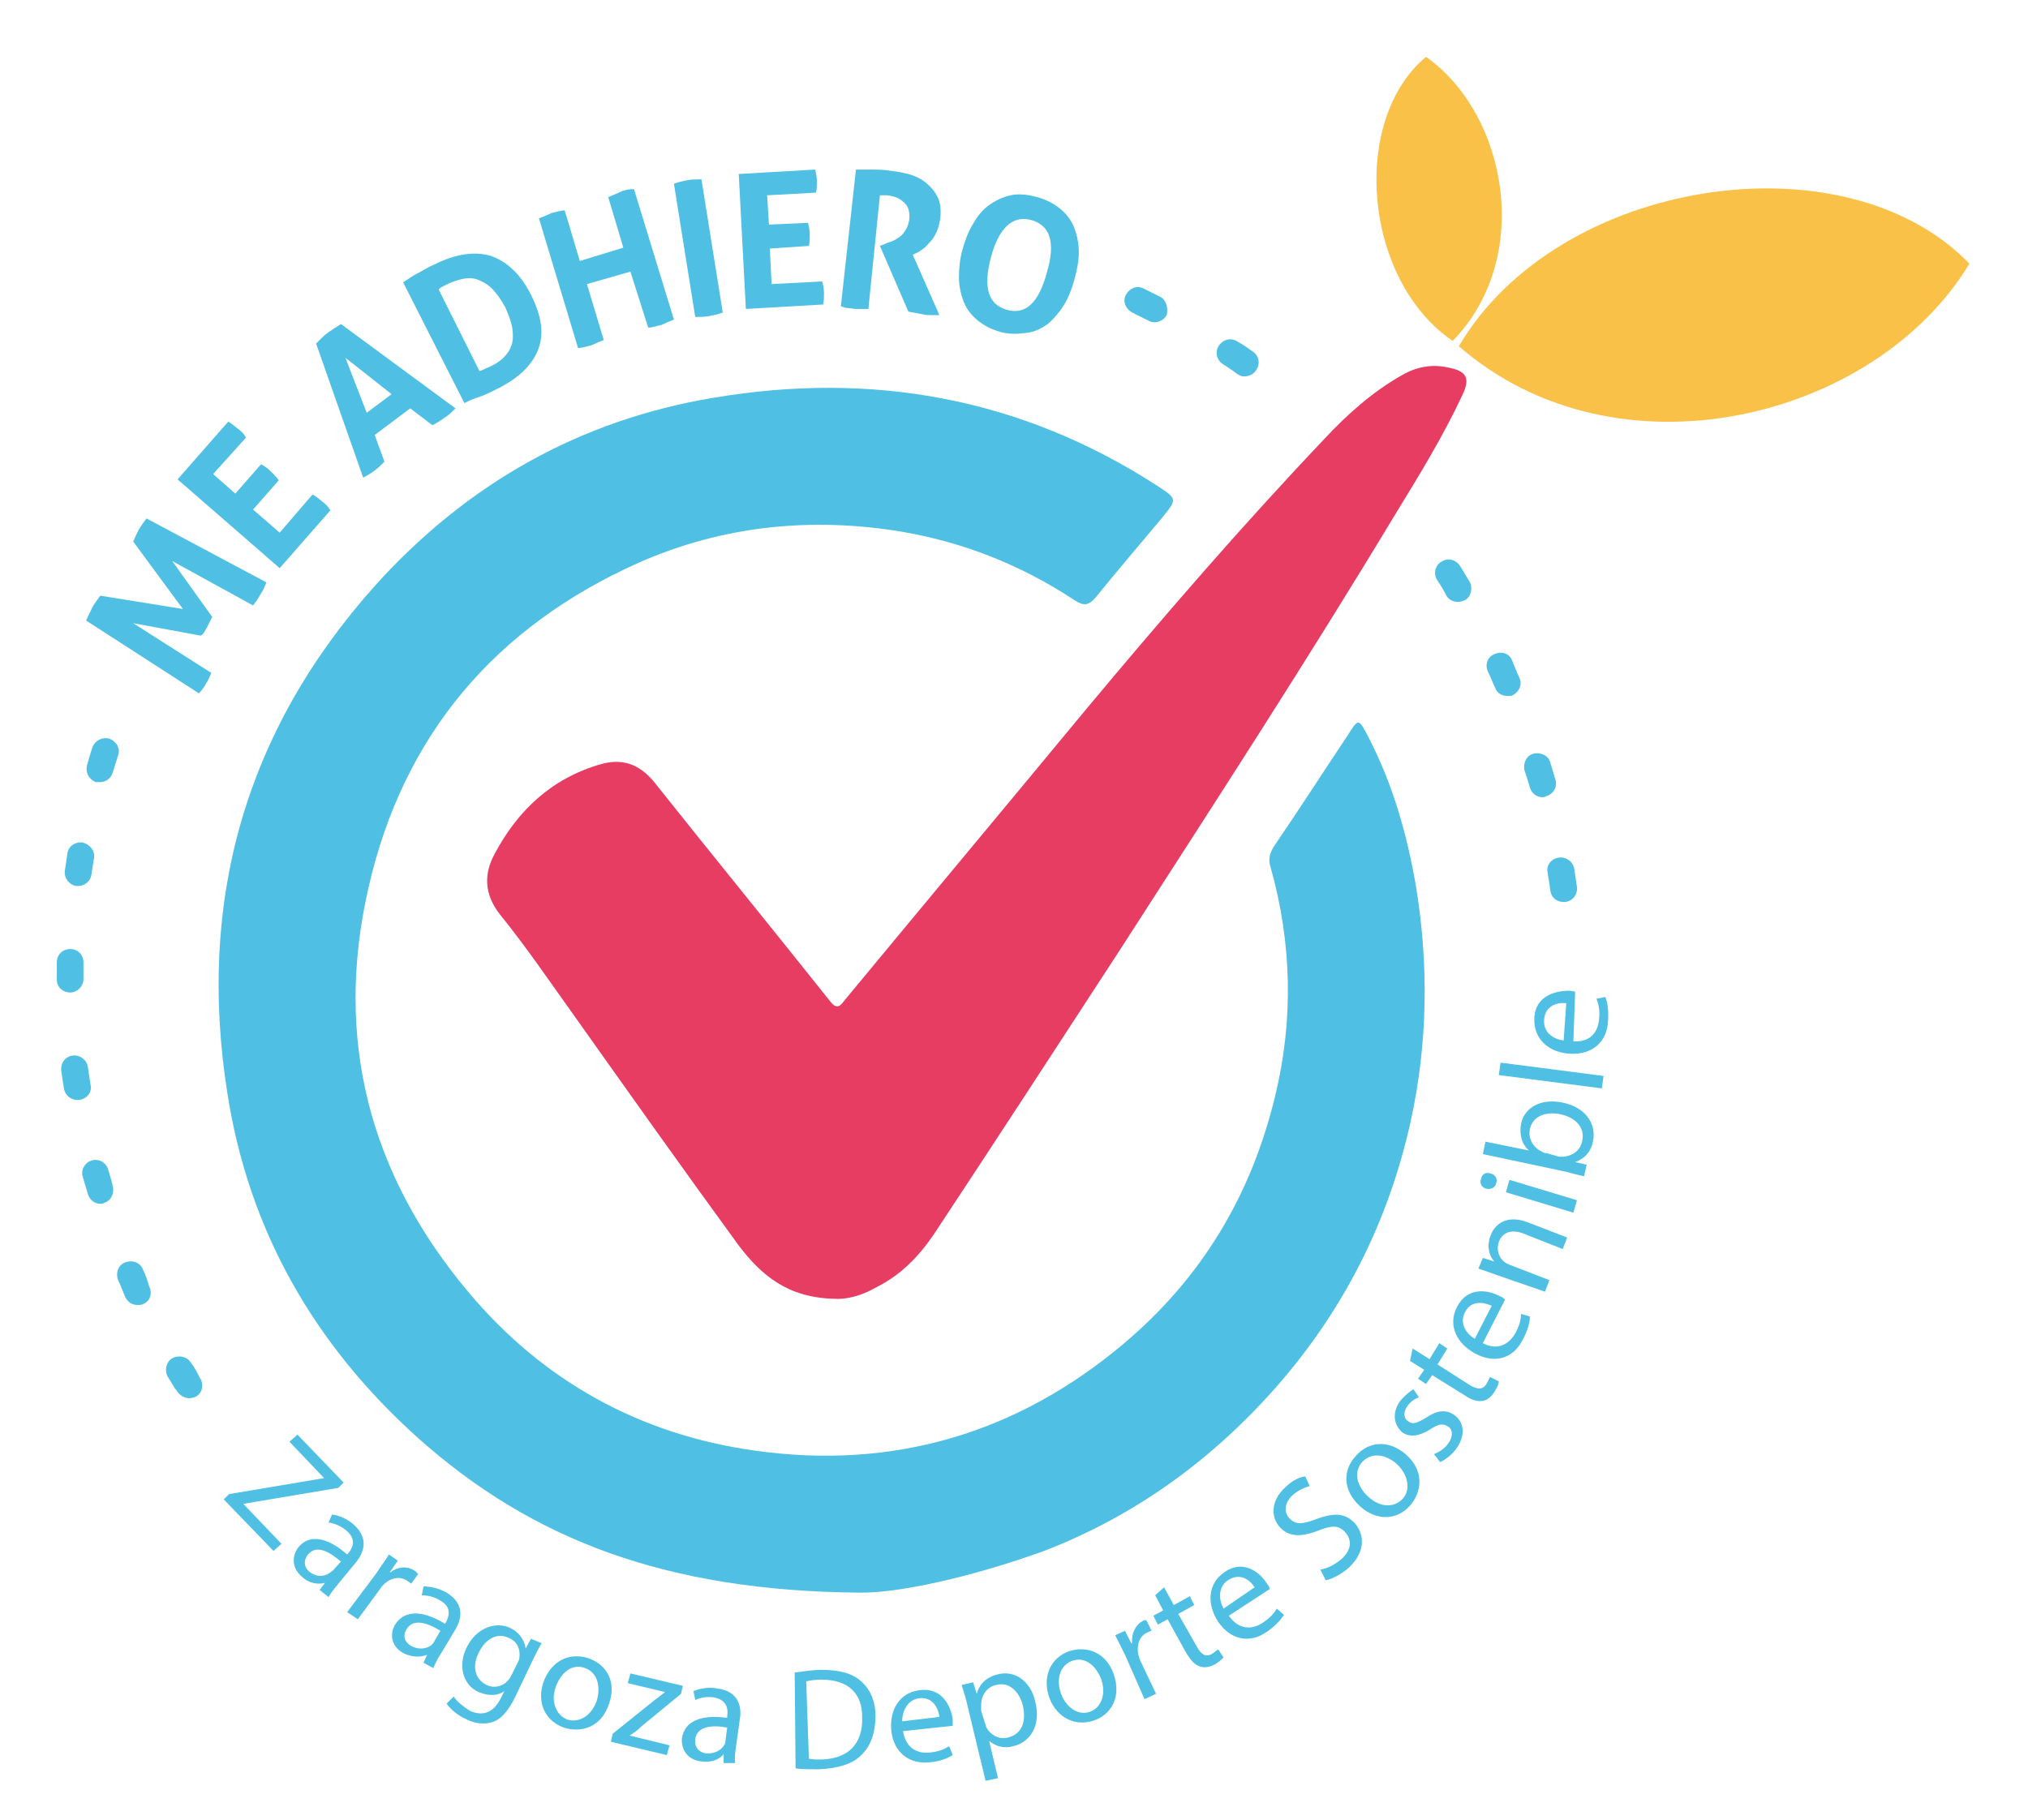<?xml version="1.0" encoding="utf-8"?>
<!-- Generator: Adobe Illustrator 24.1.0, SVG Export Plug-In . SVG Version: 6.00 Build 0)  -->
<svg version="1.1" id="Capa_1" xmlns="http://www.w3.org/2000/svg" xmlns:xlink="http://www.w3.org/1999/xlink" x="0px" y="0px"
	 viewBox="0 0 228.4 205" style="enable-background:new 0 0 228.4 205;" xml:space="preserve">
<style type="text/css">
	.st0{fill:#4FC0E4;}
	.st1{fill:#FAC148;}
	.st2{fill:#E73D63;}
</style>
<g>
	<g>
		<g>
			<path class="st0" d="M21.5,153.5c-0.4-0.7-1.4-0.9-2.1-0.5c-0.7,0.4-0.9,1.4-0.5,2.1c0.4,0.6,0.7,1.2,1.1,1.7
				c0.3,0.4,0.8,0.7,1.3,0.7c0.3,0,0.6-0.1,0.8-0.2c0.7-0.4,0.9-1.4,0.4-2.1C22.2,154.6,21.9,154,21.5,153.5z"/>
			<path class="st0" d="M11.3,88.1c0.6,0,1.2-0.4,1.4-1.1c0.2-0.6,0.4-1.3,0.6-1.9c0.3-0.8-0.2-1.6-1-1.9c-0.8-0.2-1.6,0.2-1.9,1
				c-0.2,0.6-0.4,1.3-0.6,2c-0.2,0.8,0.2,1.6,1,1.9C11,88.1,11.1,88.1,11.3,88.1z"/>
			<path class="st0" d="M16.1,143c-0.3-0.8-1.2-1.1-2-0.8c-0.8,0.3-1.1,1.2-0.8,2c0.3,0.6,0.5,1.2,0.8,1.9c0.3,0.6,0.8,0.9,1.4,0.9
				c0.2,0,0.4,0,0.6-0.1c0.8-0.3,1.1-1.2,0.7-2C16.6,144.2,16.4,143.6,16.1,143z"/>
			<path class="st0" d="M9.3,94.9c-0.8-0.1-1.6,0.4-1.7,1.2c-0.1,0.7-0.2,1.3-0.3,2c-0.1,0.8,0.5,1.6,1.3,1.7c0.1,0,0.1,0,0.2,0
				c0.7,0,1.4-0.5,1.5-1.3c0.1-0.7,0.2-1.3,0.3-1.9C10.7,95.8,10.1,95.1,9.3,94.9z"/>
			<path class="st0" d="M174.3,98.3c0.1,0.6,0.2,1.3,0.3,2c0.1,0.8,0.7,1.3,1.5,1.3c0.1,0,0.1,0,0.2,0c0.8-0.1,1.4-0.8,1.3-1.7
				c-0.1-0.7-0.2-1.4-0.3-2c-0.1-0.8-0.9-1.4-1.7-1.3C174.7,96.7,174.1,97.5,174.3,98.3z"/>
			<path class="st0" d="M172.3,88.7c0.2,0.7,0.8,1.1,1.4,1.1c0.1,0,0.3,0,0.4-0.1c0.8-0.2,1.3-1,1.1-1.8c-0.2-0.7-0.4-1.3-0.6-2
				c-0.2-0.8-1.1-1.2-1.9-1c-0.8,0.2-1.2,1.1-1,1.9C171.9,87.4,172.1,88,172.3,88.7z"/>
			<path class="st0" d="M9.4,110.3c0-0.6,0-1.2,0-1.9c0-0.8-0.6-1.5-1.5-1.5c-0.8,0-1.5,0.6-1.5,1.5c0,0.6,0,1.3,0,1.9l0,0.1
				c0,0.8,0.7,1.4,1.5,1.4C8.7,111.8,9.4,111.1,9.4,110.3z"/>
			<path class="st0" d="M12.2,131.8c-0.2-0.8-1-1.3-1.8-1.1c-0.8,0.2-1.3,1-1.1,1.8c0.2,0.7,0.4,1.3,0.6,2c0.2,0.7,0.8,1.1,1.4,1.1
				c0.1,0,0.3,0,0.4-0.1c0.8-0.2,1.2-1.1,1-1.9C12.6,133.1,12.4,132.5,12.2,131.8z"/>
			<path class="st0" d="M10.2,122.2c-0.1-0.6-0.2-1.3-0.3-2c-0.1-0.8-0.9-1.4-1.7-1.3c-0.8,0.1-1.4,0.8-1.3,1.7
				c0.1,0.7,0.2,1.4,0.3,2c0.1,0.7,0.7,1.3,1.5,1.3c0.1,0,0.1,0,0.2,0C9.8,123.8,10.4,123,10.2,122.2z"/>
			<path class="st0" d="M164.4,63.7c-0.5-0.7-1.4-0.9-2.1-0.4c-0.7,0.4-0.9,1.4-0.4,2.1c0.4,0.6,0.7,1.1,1,1.7
				c0.3,0.5,0.8,0.7,1.3,0.7c0.3,0,0.5-0.1,0.8-0.2c0.7-0.4,0.9-1.4,0.5-2.1C165.1,64.9,164.8,64.3,164.4,63.7z"/>
			<path class="st0" d="M171.1,76.3c-0.3-0.6-0.5-1.2-0.8-1.9c-0.3-0.8-1.2-1.1-2-0.7c-0.8,0.3-1.1,1.2-0.7,2
				c0.3,0.6,0.5,1.2,0.8,1.8c0.2,0.6,0.8,0.9,1.4,0.9c0.2,0,0.4,0,0.6-0.1C171.1,77.9,171.5,77.1,171.1,76.3z"/>
			<path class="st0" d="M130.6,33.4c-0.6-0.3-1.2-0.6-1.8-0.9c-0.8-0.4-1.6,0-2,0.7c-0.4,0.8,0,1.6,0.7,2c0.6,0.3,1.2,0.6,1.8,0.9
				c0.2,0.1,0.4,0.2,0.7,0.2c0.6,0,1.1-0.3,1.4-0.8C131.6,34.6,131.3,33.7,130.6,33.4z"/>
			<path class="st0" d="M141.1,39.6c-0.6-0.4-1.1-0.8-1.7-1.1c-0.7-0.5-1.6-0.3-2.1,0.4s-0.3,1.6,0.4,2.1c0.6,0.4,1.1,0.7,1.6,1.1
				c0.3,0.2,0.5,0.3,0.8,0.3c0.5,0,1-0.2,1.3-0.6C142,41,141.8,40.1,141.1,39.6z"/>
		</g>
		<g>
			<path class="st0" d="M9.7,69.9c0.2-0.5,0.5-1,0.7-1.5c0.3-0.5,0.6-0.9,0.9-1.3l9.3,1.5L15,61c0.2-0.4,0.4-0.9,0.6-1.3
				c0.3-0.5,0.6-0.9,0.9-1.3L30,65.6c-0.2,0.5-0.4,1-0.7,1.4c-0.2,0.4-0.5,0.8-0.8,1.2l-9.1-5l4.5,6.3c-0.1,0.2-0.2,0.4-0.3,0.6
				c-0.1,0.2-0.2,0.4-0.3,0.6c-0.1,0.2-0.2,0.3-0.3,0.5c-0.1,0.2-0.2,0.3-0.4,0.4L15,70.2l8.8,5.6c-0.2,0.4-0.3,0.8-0.6,1.2
				c-0.2,0.4-0.5,0.8-0.8,1.1L9.7,69.9z"/>
			<path class="st0" d="M20,54l5.7-6.5c0.4,0.2,0.7,0.5,1.1,0.8c0.4,0.3,0.7,0.6,0.9,1L24,53.4l2.5,2.2l2.9-3.3
				c0.4,0.2,0.8,0.5,1.1,0.8c0.3,0.3,0.6,0.6,0.9,1l-2.9,3.3l3,2.6l3.7-4.3c0.4,0.2,0.7,0.5,1.1,0.8c0.4,0.3,0.7,0.6,0.9,1L31.5,64
				L20,54z"/>
			<path class="st0" d="M35.6,38.7c0.2-0.2,0.4-0.4,0.6-0.6c0.2-0.2,0.4-0.4,0.7-0.6c0.2-0.2,0.5-0.3,0.7-0.5
				c0.2-0.1,0.5-0.3,0.8-0.5L51.3,46c-0.4,0.4-0.8,0.8-1.3,1.1c-0.4,0.3-0.9,0.6-1.3,0.8L46.2,46l-4,3l1.1,3c-0.4,0.4-0.7,0.7-1.1,1
				c-0.4,0.3-0.9,0.6-1.3,0.8L35.6,38.7z M44.1,44.4l-5.2-4.1l2.4,6.2L44.1,44.4z"/>
			<path class="st0" d="M45.4,31.8c0.5-0.3,1-0.7,1.6-1c0.6-0.3,1.2-0.7,1.9-1c2.4-1.2,4.5-1.5,6.3-1c1.8,0.6,3.4,2,4.6,4.4
				c1.2,2.4,1.5,4.4,0.8,6.2c-0.7,1.8-2.3,3.3-4.8,4.5c-0.6,0.3-1.2,0.6-1.8,0.8c-0.6,0.2-1.1,0.4-1.7,0.7L45.4,31.8z M54,41.8
				c0.1,0,0.3-0.1,0.5-0.2c0.2-0.1,0.4-0.2,0.7-0.3c0.6-0.3,1.1-0.6,1.5-1c0.4-0.4,0.7-0.8,0.9-1.4c0.2-0.5,0.2-1.2,0.1-1.9
				s-0.4-1.5-0.8-2.4c-0.5-0.9-1-1.6-1.5-2.1s-1.1-0.8-1.6-1c-0.5-0.2-1.1-0.2-1.6-0.1c-0.5,0.1-1.1,0.3-1.6,0.5
				c-0.2,0.1-0.4,0.2-0.6,0.3c-0.2,0.1-0.4,0.2-0.6,0.4L54,41.8z"/>
			<path class="st0" d="M60.7,24.6c0.5-0.2,1-0.4,1.4-0.6c0.5-0.1,1-0.3,1.5-0.3l1.7,5.7l4.9-1.5l-1.7-5.7c0.5-0.2,1-0.4,1.4-0.6
				s1-0.3,1.5-0.3L75.9,36c-0.5,0.2-1,0.4-1.4,0.6c-0.5,0.1-1,0.3-1.5,0.3L71,30.6L66.1,32l1.9,6.3c-0.5,0.2-1,0.4-1.4,0.6
				c-0.5,0.1-1,0.3-1.5,0.3L60.7,24.6z"/>
			<path class="st0" d="M75.9,20.7c0.5-0.2,1-0.3,1.5-0.4c0.5-0.1,1-0.1,1.6-0.1l2.4,15c-0.5,0.2-1,0.3-1.5,0.4
				c-0.5,0.1-1,0.1-1.6,0.1L75.9,20.7z"/>
			<path class="st0" d="M83.2,19.6l8.6-0.5c0.1,0.4,0.2,0.8,0.2,1.3c0,0.5,0,0.9-0.1,1.3L86.4,22l0.2,3.3l4.4-0.2
				c0.1,0.4,0.2,0.9,0.2,1.3c0,0.5,0,0.9-0.1,1.3L86.7,28l0.2,4l5.7-0.3c0.1,0.4,0.2,0.8,0.2,1.3c0,0.5,0,0.9-0.1,1.3L84,34.8
				L83.2,19.6z"/>
			<path class="st0" d="M96.4,19.1c0.6,0,1.2,0,1.8,0c0.5,0,1.1,0,1.8,0.1c0.8,0.1,1.5,0.2,2.3,0.4c0.7,0.2,1.4,0.5,2,1s1,1,1.3,1.6
				c0.3,0.6,0.4,1.4,0.3,2.4c-0.1,0.6-0.2,1-0.4,1.5c-0.2,0.4-0.4,0.8-0.7,1.1c-0.3,0.3-0.5,0.6-0.8,0.8c-0.3,0.2-0.5,0.4-0.8,0.5
				l-0.4,0.2l3,6.8c-0.3,0-0.6,0-0.9,0c-0.3,0-0.6,0-1-0.1c-0.5-0.1-1.1-0.2-1.6-0.3l-3.2-7.4l0.5-0.2c0.2-0.1,0.5-0.2,0.8-0.3
				c0.3-0.1,0.6-0.3,0.9-0.5c0.3-0.2,0.5-0.5,0.7-0.8c0.2-0.3,0.3-0.7,0.4-1.1c0.1-0.9-0.1-1.6-0.6-2c-0.5-0.5-1.1-0.7-1.9-0.8
				c-0.3,0-0.6,0-0.8,0l-1.3,12.8c-0.3,0-0.5,0-0.8,0c-0.3,0-0.5,0-0.7,0c-0.2,0-0.5-0.1-0.8-0.1s-0.5-0.1-0.8-0.2L96.4,19.1z"/>
			<path class="st0" d="M112.7,37.4c-1.1-0.3-2-0.8-2.7-1.4c-0.7-0.6-1.2-1.3-1.5-2.1c-0.3-0.8-0.5-1.7-0.5-2.7c0-1,0.1-2,0.4-3.1
				s0.7-2.1,1.2-2.9c0.5-0.9,1.1-1.6,1.8-2.1c0.7-0.5,1.5-0.9,2.4-1.1c0.9-0.2,1.9-0.1,3,0.2c1.1,0.3,2,0.8,2.7,1.4
				c0.7,0.6,1.2,1.3,1.5,2.1c0.3,0.8,0.5,1.7,0.5,2.7s-0.2,2-0.5,3.1c-0.3,1.1-0.7,2.1-1.2,2.9c-0.5,0.8-1.1,1.5-1.8,2.1
				c-0.7,0.5-1.5,0.9-2.4,1S113.8,37.7,112.7,37.4z M113.4,34.9c2.1,0.6,3.6-0.8,4.5-4.2c0.5-1.7,0.6-3,0.3-4c-0.3-1-1-1.6-2-1.9
				c-2.1-0.6-3.7,0.8-4.6,4.2C110.7,32.4,111.3,34.3,113.4,34.9z"/>
		</g>
		<path class="st0" d="M96.7,179.4c-21.6-0.2-36.7-5.9-49.6-17.4c-11.7-10.5-19.1-23.4-21.5-38.9c-3.4-21.6,2-40.8,16.7-57.2
			c10.3-11.4,23-18.6,38.1-21.1c17.8-3,34.6,0,49.9,9.9c2.3,1.5,2.3,1.5,0.6,3.6c-2.5,3-5,5.9-7.5,9c-0.8,0.9-1.3,1-2.4,0.3
			c-5.9-3.9-12.4-6.5-19.4-7.7c-10.2-1.7-20.2-0.7-29.7,3.5c-16.1,7.2-26.5,19.4-30.4,36.6c-3.9,17,0.1,32.3,11.3,45.6
			c8.4,10,19.3,16,32.2,17.8c15.5,2.2,29.5-1.9,41.5-12c8.8-7.4,14.4-16.7,17.1-27.9c2.1-8.6,1.9-17.3-0.5-25.8
			c-0.3-0.9-0.1-1.6,0.4-2.4c2.8-4.1,5.5-8.3,8.3-12.5c1.2-1.9,1.2-1.9,2.3,0.2c2.8,5.4,4.4,11.1,5.4,17c1.4,8.7,1.3,17.5-0.6,26.2
			c-2.5,11.4-7.6,21.5-15.4,30.3c-7.2,8.1-15.8,14.3-25.9,18.2C109.3,177.7,101,179.5,96.7,179.4z"/>
		<g>
			<path class="st0" d="M25.8,168.3l10.7-1.8l0,0l-3.9-4.1l0.9-0.8l5.2,5.4l-0.6,0.6l-10.7,1.8l0,0l4.3,4.5l-0.9,0.8l-5.6-5.8
				L25.8,168.3z"/>
			<path class="st0" d="M36,179.1l0.6-0.8l0,0c-0.7,0.2-1.8,0.1-2.6-0.7c-1.2-1-1.1-2.4-0.4-3.3c1.2-1.5,3.2-1.2,5.5,0.8l0.1-0.1
				c0.4-0.5,1.1-1.5-0.2-2.6c-0.6-0.5-1.3-0.8-2-0.9l0.4-0.9c0.8,0.1,1.7,0.5,2.4,1.1c1.8,1.6,1.2,3.2,0.2,4.4l-1.9,2.3
				c-0.4,0.5-0.9,1.1-1.1,1.5L36,179.1z M38.4,175.9c-1.2-1-2.7-2-3.7-0.8c-0.6,0.7-0.4,1.5,0.1,1.9c0.8,0.7,1.7,0.6,2.3,0.2
				c0.1-0.1,0.3-0.2,0.4-0.3L38.4,175.9z"/>
			<path class="st0" d="M42.4,177.2c0.5-0.8,1-1.4,1.4-2.1l1,0.7l-0.9,1.3l0.1,0c0.9-0.7,2-0.7,2.8-0.1c0.1,0.1,0.2,0.2,0.3,0.3
				l-0.8,1.1c-0.1-0.1-0.2-0.2-0.4-0.3c-0.8-0.6-1.9-0.4-2.7,0.4c-0.1,0.1-0.3,0.3-0.4,0.5l-2.5,3.4l-1.2-0.8L42.4,177.2z"/>
			<path class="st0" d="M47.7,187.3l0.4-0.9l0,0c-0.7,0.3-1.7,0.3-2.7-0.2c-1.4-0.8-1.5-2.2-0.9-3.2c1-1.6,3-1.7,5.6-0.1l0.1-0.1
				c0.3-0.6,0.8-1.7-0.6-2.5c-0.6-0.4-1.4-0.6-2.1-0.6l0.2-1c0.8,0,1.7,0.2,2.6,0.7c2.1,1.3,1.7,3,0.9,4.3l-1.5,2.5
				c-0.4,0.6-0.7,1.2-0.9,1.7L47.7,187.3z M49.6,183.7c-1.3-0.8-3-1.5-3.8-0.2c-0.5,0.8-0.2,1.5,0.5,1.9c0.9,0.5,1.8,0.3,2.3-0.1
				c0.1-0.1,0.2-0.2,0.3-0.4L49.6,183.7z"/>
			<path class="st0" d="M61,185.1c-0.3,0.5-0.6,1.1-1,1.9l-2,4.2c-0.8,1.6-1.6,2.5-2.6,2.8c-1,0.3-2.1,0.1-3-0.4
				c-0.9-0.4-1.7-1.1-2.1-1.7l0.8-0.8c0.3,0.5,1,1.1,1.8,1.6c1.3,0.6,2.6,0.4,3.5-1.4l0.4-0.8l0,0c-0.7,0.5-1.7,0.6-2.9,0.1
				c-1.8-0.8-2.3-3-1.4-4.9c1.1-2.4,3.4-3.1,5-2.3c1.2,0.6,1.6,1.6,1.7,2.3l0,0l0.6-1.1L61,185.1z M58.3,187.3
				c0.1-0.2,0.2-0.4,0.2-0.6c0.1-0.9-0.2-1.8-1.2-2.2c-1.2-0.6-2.6,0-3.4,1.7c-0.7,1.4-0.5,2.9,0.9,3.6c0.8,0.4,1.8,0.2,2.4-0.5
				c0.2-0.2,0.3-0.4,0.4-0.6L58.3,187.3z"/>
			<path class="st0" d="M68.6,191.9c-0.9,2.8-3.3,3.3-5.1,2.7c-2-0.7-3.1-2.7-2.3-5.1c0.9-2.5,3-3.4,5.1-2.7
				C68.5,187.6,69.4,189.6,68.6,191.9z M62.6,190c-0.6,1.6,0,3.2,1.3,3.7c1.3,0.4,2.7-0.4,3.3-2.1c0.4-1.3,0.3-3.1-1.3-3.7
				C64.3,187.3,63.1,188.6,62.6,190z"/>
			<path class="st0" d="M69,195.3l4.6-3.7c0.4-0.3,0.8-0.6,1.3-1l0,0l-4.2-1l0.3-1.1l5.9,1.4l-0.2,0.9l-4.5,3.7
				c-0.4,0.4-0.8,0.7-1.3,1l0,0l4.5,1.1l-0.3,1.1l-6.3-1.5L69,195.3z"/>
			<path class="st0" d="M81.5,198.6l0-1l0,0c-0.5,0.6-1.4,1-2.6,0.8c-1.6-0.2-2.2-1.5-2.1-2.6c0.3-1.9,2.1-2.7,5.1-2.3l0-0.2
				c0.1-0.6,0.1-1.8-1.5-2.1c-0.7-0.1-1.5,0-2.1,0.3l-0.2-1c0.7-0.3,1.7-0.5,2.7-0.3c2.4,0.3,2.8,2.1,2.5,3.6l-0.4,2.9
				c-0.1,0.7-0.2,1.4-0.1,1.9L81.5,198.6z M81.9,194.6c-1.6-0.3-3.4-0.2-3.6,1.3c-0.1,0.9,0.4,1.5,1.2,1.6c1,0.1,1.8-0.4,2.1-1
				c0.1-0.1,0.1-0.3,0.1-0.4L81.9,194.6z"/>
			<path class="st0" d="M89.5,188.4c0.9-0.1,1.9-0.3,3-0.3c2.1,0,3.5,0.4,4.5,1.3c1,0.9,1.6,2.2,1.6,3.9c0,1.8-0.5,3.3-1.5,4.3
				c-1,1.1-2.7,1.6-4.9,1.7c-1,0-1.9,0-2.6-0.1L89.5,188.4z M91.1,198.1c0.4,0.1,0.9,0.1,1.4,0.1c3.1-0.1,4.7-1.8,4.6-4.8
				c0-2.6-1.5-4.2-4.6-4.2c-0.7,0-1.3,0.1-1.7,0.2L91.1,198.1z"/>
			<path class="st0" d="M101.7,195c0.3,1.9,1.6,2.6,3.1,2.4c1-0.1,1.6-0.4,2.1-0.7l0.4,1c-0.5,0.3-1.3,0.7-2.5,0.8
				c-2.4,0.3-4.1-1.1-4.4-3.4s0.8-4.4,3.1-4.7c2.6-0.4,3.6,1.8,3.8,3.3c0,0.3,0,0.5,0,0.7L101.7,195z M105.8,193.4
				c-0.1-0.9-0.7-2.3-2.3-2.1c-1.4,0.2-1.9,1.6-1.9,2.6L105.8,193.4z"/>
			<path class="st0" d="M109,192.3c-0.2-1-0.5-1.8-0.7-2.5l1.3-0.3l0.4,1.3l0,0c0.3-1.1,1.1-1.9,2.4-2.2c1.9-0.5,3.7,0.8,4.2,3.1
				c0.7,2.8-0.7,4.6-2.5,5c-1,0.3-2,0-2.7-0.6l0,0l1,4.2l-1.4,0.3L109,192.3z M110.9,194c0.1,0.2,0.1,0.4,0.2,0.6
				c0.5,0.9,1.5,1.4,2.5,1.1c1.5-0.4,2-1.8,1.6-3.6c-0.4-1.5-1.5-2.7-3-2.3c-1,0.2-1.7,1.1-1.7,2.3c0,0.2,0,0.4,0,0.6L110.9,194z"/>
			<path class="st0" d="M125.4,188.5c1,2.8-0.4,4.7-2.2,5.3c-2,0.7-4.1-0.2-5-2.5c-0.9-2.5,0.2-4.6,2.2-5.3
				C122.6,185.3,124.6,186.3,125.4,188.5z M119.5,190.8c0.6,1.6,2,2.5,3.3,2c1.3-0.5,1.8-2.1,1.2-3.7c-0.5-1.3-1.7-2.6-3.3-2
				C119.2,187.7,119,189.4,119.5,190.8z"/>
			<path class="st0" d="M126.7,186.4c-0.4-0.8-0.8-1.6-1.1-2.2l1.1-0.5l0.7,1.4l0.1,0c-0.1-1.1,0.4-2.1,1.2-2.5
				c0.1-0.1,0.3-0.1,0.4-0.1l0.6,1.2c-0.1,0-0.3,0.1-0.5,0.2c-0.9,0.4-1.2,1.4-1,2.5c0.1,0.2,0.1,0.4,0.2,0.6l1.8,3.8l-1.3,0.6
				L126.7,186.4z"/>
			<path class="st0" d="M131.1,178.8l1.1,2l1.8-1l0.5,1l-1.8,1l2.1,3.7c0.5,0.9,1,1.2,1.7,0.8c0.3-0.2,0.5-0.4,0.7-0.5l0.6,0.9
				c-0.2,0.2-0.5,0.5-1,0.8c-0.6,0.3-1.2,0.4-1.7,0.2c-0.6-0.2-1-0.7-1.5-1.5l-2.1-3.8l-1.1,0.6l-0.5-1l1.1-0.6l-0.9-1.7
				L131.1,178.8z"/>
			<path class="st0" d="M138.4,182c1.1,1.6,2.6,1.6,3.8,0.8c0.9-0.6,1.3-1.1,1.6-1.6l0.8,0.7c-0.3,0.5-0.9,1.2-1.9,1.9
				c-2,1.4-4.1,0.9-5.5-1.1c-1.3-2-1.2-4.3,0.7-5.6c2.1-1.5,4,0,4.8,1.3c0.2,0.2,0.3,0.5,0.3,0.6L138.4,182z M141.3,178.8
				c-0.5-0.8-1.6-1.7-3-0.8c-1.2,0.8-1,2.3-0.5,3.2L141.3,178.8z"/>
			<path class="st0" d="M148.7,176.8c0.7-0.1,1.6-0.5,2.4-1.2c1.1-1,1.2-2.1,0.4-3c-0.7-0.8-1.5-0.8-3-0.2c-1.8,0.7-3.2,0.8-4.3-0.3
				c-1.2-1.3-1-3.2,0.6-4.6c0.8-0.8,1.6-1.1,2.2-1.2l0.5,1.1c-0.4,0.1-1.2,0.4-1.9,1c-1.1,1-0.9,2.1-0.4,2.6
				c0.7,0.8,1.5,0.7,3.1,0.1c1.9-0.7,3.2-0.7,4.3,0.5c1.1,1.3,1.2,3.2-0.7,5c-0.8,0.7-1.9,1.3-2.6,1.4L148.7,176.8z"/>
			<path class="st0" d="M158.3,163.8c2.2,1.9,1.8,4.3,0.5,5.8c-1.4,1.6-3.7,1.8-5.6,0.1c-2-1.8-2-4.1-0.5-5.7
				C154.2,162.3,156.4,162.2,158.3,163.8z M154.1,168.6c1.3,1.2,2.9,1.3,3.9,0.2c0.9-1,0.6-2.7-0.7-3.9c-1-0.9-2.7-1.5-3.9-0.2
				C152.3,166,153,167.6,154.1,168.6z"/>
			<path class="st0" d="M161.5,163.8c0.5-0.2,1.2-0.6,1.6-1.2c0.6-0.8,0.5-1.6,0-1.9c-0.6-0.4-1.1-0.3-2,0.3
				c-1.3,0.8-2.3,0.9-3.1,0.4c-1-0.8-1.3-2.2-0.3-3.6c0.5-0.6,1.1-1.1,1.5-1.3l0.6,0.9c-0.3,0.1-0.9,0.4-1.3,1
				c-0.5,0.7-0.4,1.4,0.1,1.7c0.5,0.4,1,0.2,2-0.4c1.2-0.8,2.2-1,3.2-0.3c1.1,0.8,1.3,2.3,0.2,3.8c-0.5,0.7-1.2,1.2-1.8,1.5
				L161.5,163.8z"/>
			<path class="st0" d="M159.1,151.9l1.9,1.2l1.1-1.8l0.9,0.6l-1.1,1.8l3.6,2.3c0.8,0.5,1.5,0.6,1.9-0.1c0.2-0.3,0.3-0.6,0.4-0.8
				l1,0.5c0,0.3-0.2,0.7-0.5,1.2c-0.4,0.6-0.8,0.9-1.3,1c-0.6,0.1-1.3-0.1-2-0.6l-3.7-2.3l-0.7,1l-0.9-0.6l0.7-1l-1.6-1L159.1,151.9
				z"/>
			<path class="st0" d="M167,151.3c1.7,0.9,3,0.1,3.7-1.2c0.5-0.9,0.6-1.6,0.6-2.1l1,0.3c0,0.6-0.2,1.5-0.8,2.6
				c-1.1,2.2-3.2,2.7-5.3,1.6s-3.2-3.2-2.1-5.3c1.2-2.3,3.5-1.9,4.8-1.2c0.3,0.1,0.5,0.3,0.6,0.4L167,151.3z M168,147.1
				c-0.8-0.4-2.3-0.7-3,0.7c-0.7,1.3,0.2,2.5,1.1,3L168,147.1z"/>
			<path class="st0" d="M168.5,143.6c-0.8-0.3-1.4-0.5-2-0.7l0.5-1.2l1.3,0.4l0,0c-0.6-0.6-0.9-1.8-0.4-3c0.4-1,1.6-2.4,4.2-1.4
				l4.4,1.7l-0.5,1.3l-4.3-1.7c-1.2-0.5-2.4-0.4-2.9,0.9c-0.3,0.9,0,1.8,0.7,2.3c0.1,0.1,0.4,0.2,0.6,0.3l4.4,1.7l-0.5,1.3
				L168.5,143.6z"/>
			<path class="st0" d="M167.9,132.2c0.5,0.1,0.8,0.6,0.6,1.1c-0.1,0.5-0.6,0.7-1.1,0.6c-0.5-0.1-0.8-0.6-0.6-1.1
				C166.9,132.2,167.4,132,167.9,132.2z M177.2,136.6l-7.6-2.3l0.4-1.4l7.6,2.3L177.2,136.6z"/>
			<path class="st0" d="M178.4,132.5c-0.5-0.1-1.3-0.3-2-0.5l-9.4-2l0.3-1.4l4.9,1l0,0c-0.8-0.7-1.1-1.7-0.9-3
				c0.4-1.9,2.3-2.9,4.7-2.4c2.8,0.6,3.8,2.6,3.4,4.4c-0.2,1.1-0.9,1.9-2,2.3l0,0l1.3,0.3L178.4,132.5z M175.6,130.3
				c0.2,0,0.4,0,0.5,0c1-0.1,1.9-0.7,2.1-1.8c0.3-1.5-0.7-2.6-2.5-3c-1.6-0.3-3.1,0.2-3.4,1.7c-0.2,1,0.3,2,1.3,2.5
				c0.2,0.1,0.3,0.2,0.6,0.2L175.6,130.3z"/>
			<path class="st0" d="M168.8,121.1l0.2-1.4l11.6,1.5l-0.2,1.4L168.8,121.1z"/>
			<path class="st0" d="M177.2,117.3c2,0.1,2.8-1.1,2.9-2.6c0.1-1-0.1-1.7-0.3-2.2l1-0.2c0.2,0.5,0.4,1.4,0.3,2.7
				c-0.1,2.4-1.8,3.8-4.2,3.7c-2.4-0.1-4.2-1.6-4.1-4c0.1-2.6,2.5-3.1,3.9-3.1c0.3,0,0.5,0.1,0.7,0.1L177.2,117.3z M176.4,113
				c-0.9-0.1-2.4,0.2-2.5,1.9c-0.1,1.5,1.2,2.2,2.2,2.3L176.4,113z"/>
		</g>
	</g>
	<g>
		<g>
			<path class="st1" d="M164.3,39c11.1-18.9,43.4-23.9,57.5-9.3C211.2,47.3,182.1,54.5,164.3,39z"/>
			<path class="st1" d="M163.6,38.4c-10-6.8-11.6-24.8-3-32C169.8,12.9,172.7,29.1,163.6,38.4z"/>
		</g>
		<path class="st2" d="M94,146.3c-5.3-0.1-8.3-2.7-10.8-6c-6.2-8.5-12.3-17.1-18.4-25.7c-2.8-3.9-5.5-7.9-8.5-11.6
			c-1.8-2.3-1.8-4.6-0.6-6.8c2.6-4.9,6.4-8.5,11.9-10.1c2.4-0.7,4.3-0.1,6,1.9c6.6,8.3,13.3,16.5,19.9,24.8c0.7,0.9,1.1,0.6,1.6-0.1
			c9.1-11,18.2-21.9,27.3-32.9c8.6-10.3,17.4-20.5,26.7-30.3c2.6-2.8,5.5-5.4,8.9-7.3c1.6-0.9,3.3-1.2,5.1-0.8
			c2.1,0.4,2.5,1.2,1.6,3.1c-2.2,4.7-4.9,9.1-7.6,13.5c-10,16.6-20.6,32.9-31.1,49.2c-6.9,10.6-13.8,21.2-20.8,31.8
			c-1.7,2.5-3.7,4.6-6.5,6C97,146,95.2,146.4,94,146.3z"/>
	</g>
</g>
</svg>
